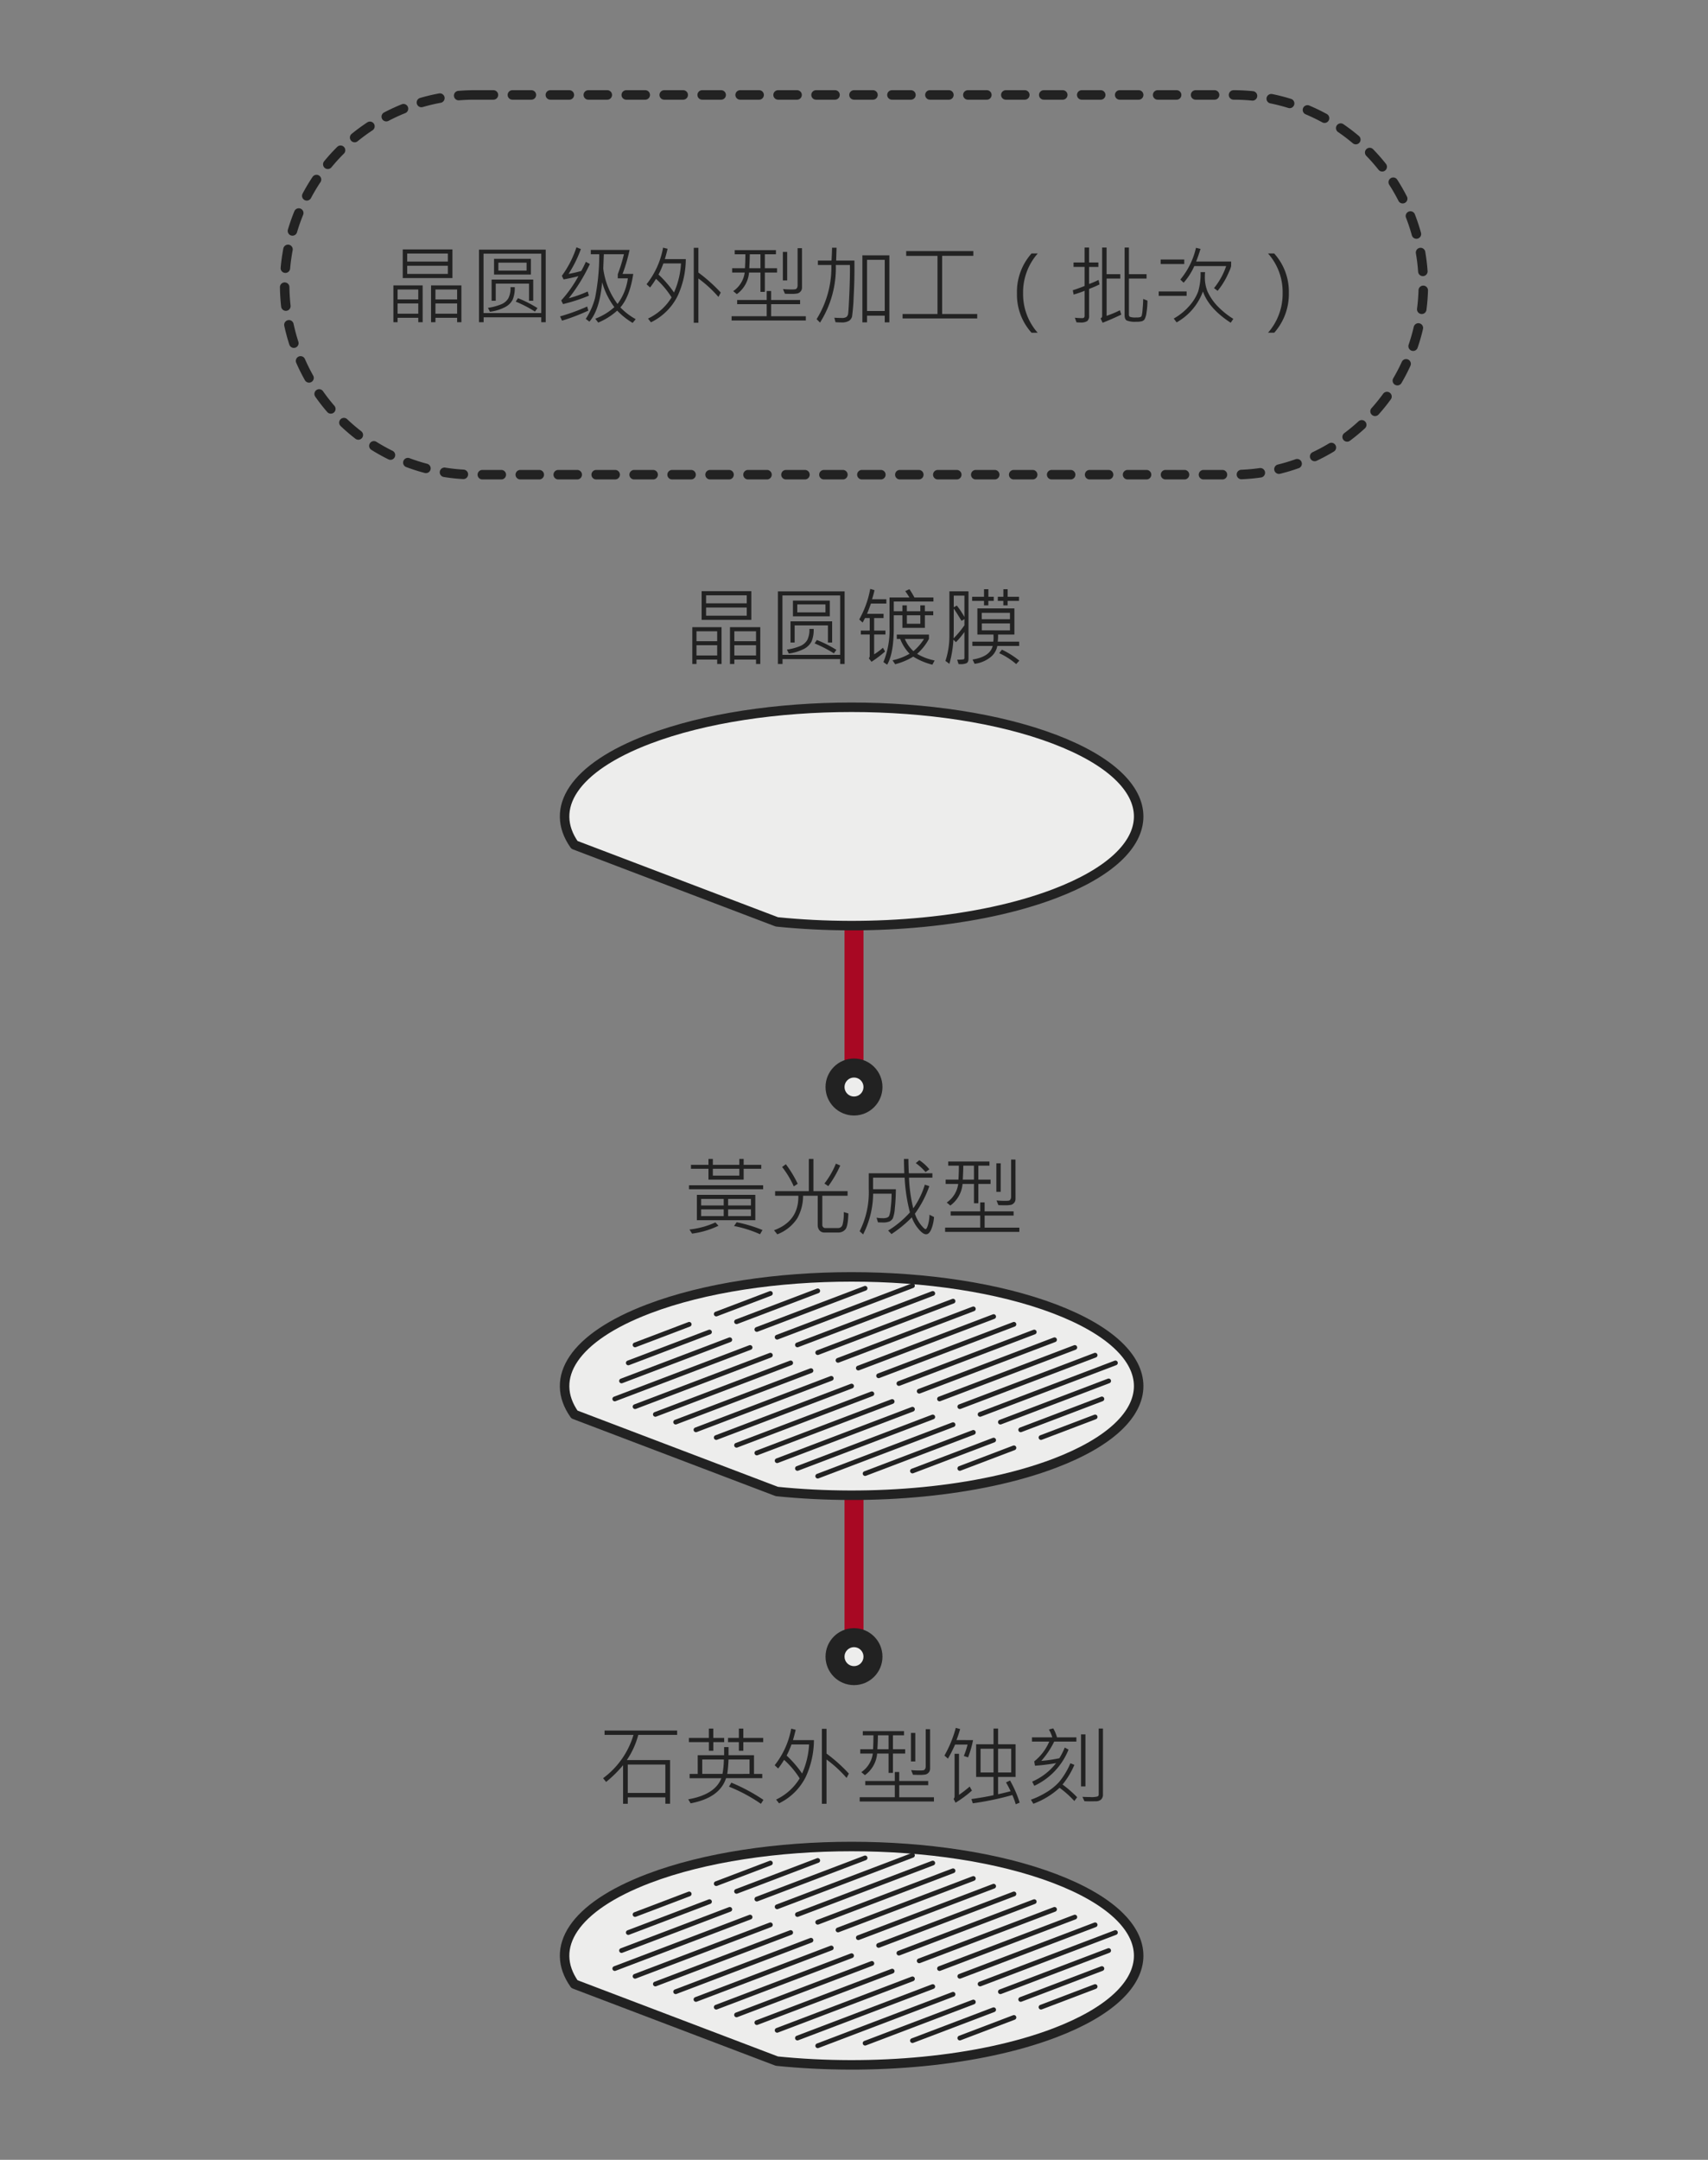<svg xmlns="http://www.w3.org/2000/svg" width="360" height="455" viewBox="0 0 360 455">
  <rect x="0" y="0" width="360" height="455" fill="#808080" stroke="none"/>
  <g id="support-01-2-edit-2cn" transform="translate(-540 -1485)">
    <g id="Group_11218" data-name="Group 11218" transform="translate(0 40)">
      <path id="Path_29686" data-name="Path 29686" d="M0,10V63" transform="translate(720 1607)" fill="none" stroke="#a80823" stroke-linecap="round" stroke-width="4"/>
      <circle id="Ellipse_51" data-name="Ellipse 51" cx="6" cy="6" r="6" transform="translate(714 1668)" fill="#222"/>
      <circle id="Ellipse_52" data-name="Ellipse 52" cx="2" cy="2" r="2" transform="translate(718 1672)" fill="#ededec"/>
    </g>
    <g id="Group_11219" data-name="Group 11219" transform="translate(0 160)">
      <path id="Path_29686-2" data-name="Path 29686" d="M0,10V63" transform="translate(720 1607)" fill="none" stroke="#a80823" stroke-linecap="round" stroke-width="4"/>
      <circle id="Ellipse_51-2" data-name="Ellipse 51" cx="6" cy="6" r="6" transform="translate(714 1668)" fill="#222"/>
      <circle id="Ellipse_52-2" data-name="Ellipse 52" cx="2" cy="2" r="2" transform="translate(718 1672)" fill="#ededec"/>
    </g>
    <path id="Path_29776" data-name="Path 29776" d="M-21.639-8.42H-32.115v-6.038h10.477Zm-.967-3.48v-1.687h-8.569V-11.9Zm0,2.61v-1.723h-8.569V-9.29ZM-19.749.879h-.9V-.053h-4.57V.879h-.923V-6.873h6.39Zm-.9-4.8V-6.012h-4.57V-3.92Zm0,3.006V-3.076h-4.57V-.914ZM-27.914.879h-.923V-.053H-33.2V.879h-.879V-6.873h6.161Zm-.923-4.8V-6.012H-33.2V-3.92Zm0,3.006V-3.076H-33.2V-.914ZM-1.978.879h-.94V-.158H-15.064V.879h-.976V-14.414H-1.978Zm-.94-1.925V-13.553H-15.082V-1.046ZM-5.1-9.158h-7.77v-3.313H-5.1Zm-.914-.835v-1.67h-5.941v1.67Zm1.406,6.354h-.888V-7.251h-7.014v3.612h-.87V-8.1h8.771ZM-8.5-6.5a6.323,6.323,0,0,1-.439,2.619,3.654,3.654,0,0,1-1.639,1.6,9.626,9.626,0,0,1-3.16.958l-.413-.826A11.646,11.646,0,0,0-11.3-2.918,3.082,3.082,0,0,0-9.844-4.179,4.8,4.8,0,0,0-9.4-6.5Zm4.79,4.4-.536.738A26.633,26.633,0,0,0-8.3-3.454l.466-.721A24.569,24.569,0,0,1-3.709-2.092ZM6.82-11.848H3.568q-.413,1.169-.817,2.162h3.48V-8.8H4.245v2.646H6.627v.826H4.245v4.175A14.45,14.45,0,0,0,6.1-2.54l.448.791A24.106,24.106,0,0,1,3.691.413L3.129-.308a.876.876,0,0,0,.185-.554V-5.326H1.441v-.826H3.313V-8.8H2.32q-.176.369-.5.949L1.1-8.5a20.589,20.589,0,0,0,2.32-6.442l.905.272A17.618,17.618,0,0,1,3.8-12.762H6.82Zm9.923-.431H8.385v2.057H10.2V-11.47h.94v1.248h2.839V-11.47h.958v1.248h1.767v.844H14.941v2.646H10.2V-9.378H8.385v2.54q0,5.52-1.4,7.866L6.2.483A17.933,17.933,0,0,0,7.488-6.838v-6.284h4.192a13.9,13.9,0,0,0-.879-1.336l.879-.431a19.234,19.234,0,0,1,1.063,1.767h4Zm-2.76,4.685V-9.378H11.145v1.784ZM16.989.141l-.466.888a14.012,14.012,0,0,1-4.034-1.7A13.952,13.952,0,0,1,8.675.932L8.121.105a12.61,12.61,0,0,0,3.595-1.38,9.261,9.261,0,0,1-1.978-3.12H9.018v-.914H15.8v.9a11.335,11.335,0,0,1-2.5,3.155A11.837,11.837,0,0,0,16.989.141ZM14.757-4.395H10.714a7.507,7.507,0,0,0,1.811,2.575A10.965,10.965,0,0,0,14.757-4.395ZM34.778-13.28v.861h-2.4v.949h-.9v-.949H30.313v-.861h1.169v-1.591h.9v1.591Zm-5.326.861H28.318v.949H27.4v-.949h-2.5v-.861h2.5v-1.591h.923v1.591h1.134ZM24.135-.272q0,.773-.413.98a2.984,2.984,0,0,1-1.274.207q-.22,0-.413-.018l-.29-.932A7.423,7.423,0,0,0,23.106-.1q.167-.062.167-.316v-5.44a18.022,18.022,0,0,1-1.784,2.145l-.536-.536A23.722,23.722,0,0,1,20.109.844L19.274.237A16.921,16.921,0,0,0,20.109-5.1v-9.316h4.025Zm-.861-13.245h-2.25v2.443l.65-.352a17.448,17.448,0,0,1,1.6,2.408Zm0,6.249v-1.3l-.615.36q-1.125-1.881-1.635-2.575v4.192q0,1.1-.035,2.074A20.743,20.743,0,0,0,23.273-7.269Zm11.54,4.351H30.208A3.933,3.933,0,0,1,28.8-.576,6.688,6.688,0,0,1,25.418.844l-.431-.9q3.665-.589,4.245-2.865h-4.28v-.9h4.4a5.078,5.078,0,0,0,.062-.9q0-.308-.026-.6H26.007v-5.511h7.8v5.511H30.366a10.055,10.055,0,0,1-.07,1.494h4.518ZM32.871-8.552V-9.9H26.93v1.345Zm0,2.355V-7.664H26.947V-6.2ZM34.849.176,34.181.9a14.972,14.972,0,0,0-3.577-2.3l.571-.738A18.265,18.265,0,0,1,34.849.176Z" transform="translate(720 1624)" fill="#222"/>
    <path id="Path_29777" data-name="Path 29777" d="M-84.639-8.42H-95.115v-6.038h10.477Zm-.967-3.48v-1.687h-8.569V-11.9Zm0,2.61v-1.723h-8.569V-9.29ZM-82.749.879h-.9V-.053h-4.57V.879h-.923V-6.873h6.39Zm-.9-4.8V-6.012h-4.57V-3.92Zm0,3.006V-3.076h-4.57V-.914ZM-90.914.879h-.923V-.053H-96.2V.879h-.879V-6.873h6.161Zm-.923-4.8V-6.012H-96.2V-3.92Zm0,3.006V-3.076H-96.2V-.914ZM-64.978.879h-.94V-.158H-78.064V.879h-.976V-14.414h14.063Zm-.94-1.925V-13.553H-78.082V-1.046ZM-68.1-9.158h-7.77v-3.313h7.77Zm-.914-.835v-1.67h-5.941v1.67Zm1.406,6.354h-.888V-7.251h-7.014v3.612h-.87V-8.1h8.771ZM-71.5-6.5a6.323,6.323,0,0,1-.439,2.619,3.654,3.654,0,0,1-1.639,1.6,9.626,9.626,0,0,1-3.16.958l-.413-.826A11.646,11.646,0,0,0-74.3-2.918a3.082,3.082,0,0,0,1.459-1.261A4.8,4.8,0,0,0-72.4-6.5Zm4.79,4.4-.536.738a26.633,26.633,0,0,0-4.052-2.1l.466-.721A24.569,24.569,0,0,1-66.709-2.092Zm11.039-9.281a36.7,36.7,0,0,1-4.447,7.216,26.956,26.956,0,0,0,3.99-1.424l.255.879A36.362,36.362,0,0,1-61.33-2.936l-.378-.773a26.284,26.284,0,0,0,3.621-5.115q-1.635.431-3.129.686l-.36-.756A21.452,21.452,0,0,0-58.5-14.906l.932.378a25.68,25.68,0,0,1-2.6,5.238,27.381,27.381,0,0,0,2.681-.624q.527-.94.967-1.934ZM-46.011.237l-.642.791a15.271,15.271,0,0,1-3.261-2.593,13.744,13.744,0,0,1-4,2.522l-.624-.817A12.539,12.539,0,0,0-50.511-2.3a16.089,16.089,0,0,1-2.575-5.238q-.5,5.783-2.681,8.3l-.773-.58a14.993,14.993,0,0,0,1.96-4.4,46.775,46.775,0,0,0,.888-9.22h-1.784v-.914H-47.3a35.056,35.056,0,0,1-1.477,5.054h2.25q-.729,4.8-2.716,7.058A13.609,13.609,0,0,0-46.011.237Zm-1.652-8.6H-49.79v-.87a33.677,33.677,0,0,0,1.3-4.21h-4.236l-.123,3.023a15.757,15.757,0,0,0,3.006,7.453A11.563,11.563,0,0,0-47.663-8.367ZM-56-1.564A42.152,42.152,0,0,1-61.541.554l-.413-.9a42.791,42.791,0,0,0,5.722-2.083Zm20.549-10.854A18.665,18.665,0,0,1-37.16-4.685,12.194,12.194,0,0,1-42.8.9l-.615-.791a11.613,11.613,0,0,0,4.966-4.465,18.211,18.211,0,0,0-3.287-3.9,18.537,18.537,0,0,1-1.248,1.819l-.738-.686a17.287,17.287,0,0,0,3.48-7.708l.949.237q-.123.615-.571,2.18Zm-1.02.914h-3.709A18.376,18.376,0,0,1-41.2-9.158a22.635,22.635,0,0,1,3.261,3.779A17.331,17.331,0,0,0-36.466-11.5Zm8.385,6.144-.483.914a25.635,25.635,0,0,0-4.228-3.885V.993h-.976V-14.792h.976V-9.58A33.277,33.277,0,0,1-28.081-5.361ZM-10.96-6.442a1.224,1.224,0,0,1-.29.839,1.293,1.293,0,0,1-.65.422,6.468,6.468,0,0,1-1.354.092q-.527,0-1.31-.026l-.4-.984q.905.079,1.688.079a5.3,5.3,0,0,0,.94-.048.52.52,0,0,0,.321-.277,1.065,1.065,0,0,0,.127-.527v-7.849h.923ZM-16.216-9.58h-2.575v4.069h-.923V-9.58h-2.408A6.253,6.253,0,0,1-24.7-5.036l-.756-.633A5.638,5.638,0,0,0-23.036-9.58h-2.646v-.914h2.7q.088-1.617.088-2.936h-2.25v-.879h8.692v.879h-2.338v2.936h2.575Zm-3.5-.914V-13.43h-2.25q0,1.063-.105,2.936Zm5.634,2.575h-.914v-6.012h.914ZM-10.151.519H-25.8v-.9h7.4v-2.54h-6.231V-3.8H-18.4v-1.89h.932V-3.8h6.108v.879h-6.108v2.54h7.313ZM.088-12.111Q.141-8.227-.07-4.5A39.965,39.965,0,0,1-.417-.277a1.592,1.592,0,0,1-.606.844A2.93,2.93,0,0,1-2.716.923Q-3.19.923-3.9.879L-4.14-.07q.888.053,1.485.053a1.832,1.832,0,0,0,1.046-.2A1.044,1.044,0,0,0-1.257-.8q.1-.382.268-4.157t.127-6.218H-3.832A21.471,21.471,0,0,1-7.163.958L-7.884.237A20.676,20.676,0,0,0-4.772-11.18H-7.611v-.932h2.874q.088-1.459.114-2.707h.949l-.088,2.707ZM7.453.914H6.478V-.5H2.751V.914H1.767V-13.21H7.453ZM6.478-1.477V-12.261H2.751V-1.477ZM25.972.088H10.239V-.844H17.6V-13.1H11V-14.1h14.15v.993H18.58V-.844h7.392ZM37.424-13.605h1.31A12.354,12.354,0,0,0,35.64-5.2a12.277,12.277,0,0,0,3.076,8.3H37.424a11.941,11.941,0,0,1-3.076-8.279A12.149,12.149,0,0,1,37.424-13.605ZM61.849-3.674a15.859,15.859,0,0,1-.211,2.619A3.969,3.969,0,0,1,61.247.272,1.086,1.086,0,0,1,60.7.664a4.179,4.179,0,0,1-1.2.119A4.848,4.848,0,0,1,57.489.523Q57.041.264,57.041-.6V-14.854h.905v5.616h3.718v.923H57.946V-.756a.582.582,0,0,0,.185.492,3.539,3.539,0,0,0,1.389.141,2.3,2.3,0,0,0,.892-.1.584.584,0,0,0,.229-.268,7.944,7.944,0,0,0,.185-1.354q.11-1.182.127-2.175ZM56.338-.721Q54.1.343,52.4.993L51.97.07A.519.519,0,0,0,52.3-.466V-14.854h.94v5.616h2.883v.923H53.244V-.466a21.536,21.536,0,0,0,2.8-1.169ZM51.75-7.075q-1.125.536-2.2.94v5.6A1.422,1.422,0,0,1,49.162.642,2.55,2.55,0,0,1,47.7.94,7.989,7.989,0,0,1,46.89.9L46.547-.07a13.288,13.288,0,0,0,1.6.088q.457,0,.457-.483V-5.739a20.34,20.34,0,0,1-2.312.791l-.176-.905q1.23-.4,2.487-.9v-4.017H46.274V-11.7H48.6v-3.155h.949V-11.7h1.96v.932h-1.96v3.6a19.848,19.848,0,0,0,2-.861Zm27.738-3.867a5.22,5.22,0,0,1-.413,1.129q-.413.954-.765,1.6t-.769,1.27q-.417.62-.9,1.217l-.756-.58a14.952,14.952,0,0,0,2.558-4.641H71.728a13.537,13.537,0,0,1-2.25,3.507l-.7-.668a15.943,15.943,0,0,0,3.3-6.688l.958.229q-.466,1.521-.923,2.663h7.383Zm-9.879-.431H64.635v-.958h4.975ZM79.954.176,79.4.993Q74.795-2,73.547-5.6A12.266,12.266,0,0,1,68,.914L67.395.105a12.284,12.284,0,0,0,3.283-2.663A9.53,9.53,0,0,0,72.541-5.59a12.959,12.959,0,0,0,.505-4.078H74a9.074,9.074,0,0,0-.044.949,7.781,7.781,0,0,0,.589,3.2,11.5,11.5,0,0,0,1.811,2.729A16.942,16.942,0,0,0,79.954.176ZM70.11-4.676H64.222V-5.6H70.11Zm18.466,7.77h-1.31a12.393,12.393,0,0,0,3.076-8.385,12.194,12.194,0,0,0-3.076-8.314h1.292a11.946,11.946,0,0,1,3.094,8.3A12.27,12.27,0,0,1,88.576,3.094Z" transform="translate(720 1552)" fill="#222"/>
    <path id="Path_29778" data-name="Path 29778" d="M-19.547-12.779h-3.709v2.285h-7.418v-2.285h-3.691v-.826h3.691v-1.248h.923v1.248h5.581v-1.248h.914v1.248h3.709Zm-4.623,1.441v-1.441h-5.581v1.441ZM-34.778-8.464v-.844h15.627v.844ZM-20.8-7.286v5.344H-33.117V-7.286Zm-.923,2.232V-6.425h-4.808v1.371Zm-5.739,0V-6.425h-4.755v1.371Zm5.739,2.25V-4.228h-4.808V-2.8Zm-5.739,0V-4.228h-4.755V-2.8ZM-19.292.123l-.51.888A25.453,25.453,0,0,0-25.286-.721l.554-.791A29.389,29.389,0,0,1-19.292.123Zm-9.272-.9A18.063,18.063,0,0,1-34.128.879l-.554-.861a17.752,17.752,0,0,0,5.467-1.494ZM-1.187-3.366Q-1.266-.6-1.846.026A1.918,1.918,0,0,1-3.313.65h-2.9A1.31,1.31,0,0,1-7.269.207,1.694,1.694,0,0,1-7.646-.932V-7.093h-3.085a9.742,9.742,0,0,1-1.23,4.759,8.772,8.772,0,0,1-4.2,3.362l-.7-.853q5.229-1.916,5.133-7.269h-4.9v-.976h7.11v-6.785h.967v6.785h7.2v.976H-6.68V-.932A.641.641,0,0,0-6.5-.479a.575.575,0,0,0,.439.189h2.7a.952.952,0,0,0,.954-.743,9.332,9.332,0,0,0,.25-2.624ZM-2.9-13.465A23.173,23.173,0,0,1-5.414-9.123l-.817-.545A17.672,17.672,0,0,0-3.814-13.86Zm-8.965,3.85-.826.545a19.465,19.465,0,0,0-2.461-4.087l.791-.58A24.053,24.053,0,0,1-11.865-9.615Zm28.731,7a8.391,8.391,0,0,1-.58,2.588Q15.838,1.02,15.2,1.02q-.686,0-1.635-1.16a7.886,7.886,0,0,1-1.38-2.4A25.473,25.473,0,0,1,7.9.976L7.2.237a20.785,20.785,0,0,0,4.588-3.823,35.87,35.87,0,0,1-1.116-7.321H4.017v2.443H8.824Q8.8-6.231,8.609-4.487a7.3,7.3,0,0,1-.422,2.149,1.671,1.671,0,0,1-.655.637,3.679,3.679,0,0,1-1.591.233q-.36,0-.888-.026l-.3-.976a7.974,7.974,0,0,0,1.222.1,2.753,2.753,0,0,0,1.011-.119,1.156,1.156,0,0,0,.4-.3,5.816,5.816,0,0,0,.343-1.7,23.979,23.979,0,0,0,.193-3.037H4.034A19.289,19.289,0,0,1,1.925,1.046L1.187.378A18.137,18.137,0,0,0,3.111-8.481V-11.83H10.6q-.07-1.969-.07-3.023h.94q0,1.38.088,3.023h4.966v.923H11.593a31.524,31.524,0,0,0,.9,6.46,17.1,17.1,0,0,0,2.435-4.983l.949.308a22.419,22.419,0,0,1-3.041,5.81A7.689,7.689,0,0,0,14.08-.989q.756.927,1,.927.272,0,.549-1.02a7.656,7.656,0,0,0,.277-2.013Zm-.976-10.046-.809.58a11.365,11.365,0,0,0-2.065-1.89l.756-.615A9.279,9.279,0,0,1,15.891-12.656ZM34.04-6.442a1.224,1.224,0,0,1-.29.839,1.293,1.293,0,0,1-.65.422,6.468,6.468,0,0,1-1.354.092q-.527,0-1.31-.026l-.4-.984q.905.079,1.688.079a5.3,5.3,0,0,0,.94-.048.52.52,0,0,0,.321-.277,1.065,1.065,0,0,0,.127-.527v-7.849h.923ZM28.784-9.58H26.209v4.069h-.923V-9.58H22.878A6.253,6.253,0,0,1,20.3-5.036l-.756-.633A5.638,5.638,0,0,0,21.964-9.58H19.318v-.914h2.7q.088-1.617.088-2.936h-2.25v-.879h8.692v.879H26.209v2.936h2.575Zm-3.5-.914V-13.43h-2.25q0,1.063-.105,2.936ZM30.92-7.919h-.914v-6.012h.914ZM34.849.519H19.2v-.9h7.4v-2.54H20.373V-3.8H26.6v-1.89h.932V-3.8h6.108v.879H27.536v2.54h7.313Z" transform="translate(720 1744)" fill="#222"/>
    <path id="Path_29779" data-name="Path 29779" d="M-37.274-13.518h-8.191a17.293,17.293,0,0,1-2.417,5.309h9.114v9.2h-.993V-.36h-7.919V.993h-.993V-7.128A26.148,26.148,0,0,1-52.251-3.6l-.633-.791a17.534,17.534,0,0,0,6.407-9.123h-6.1v-.914h15.3ZM-39.762-1.292V-7.269h-7.919v5.977Zm20.628-10.7h-4.192v1.819h-.94v-1.819h-2.285v-.879h2.285v-1.969h.94v1.969h4.192Zm-8.227,0h-2.285v1.819h-.94v-1.819H-34.8v-.879h4.21v-1.969h.94v1.969h2.285Zm8.024,7.594h-7.629Q-28.318-.246-34.436.9l-.5-.844q5.66-.993,6.979-4.447h-6.688v-.9h1.705V-9.237h5.563v-1.705h.932v1.705h5.37v3.946h1.74Zm-2.681-.9V-8.332h-4.43a28.479,28.479,0,0,1-.264,3.041Zm-5.414-3.041h-4.553v3.041h4.263A17.39,17.39,0,0,0-27.431-8.332Zm8.35,8.508-.536.835A34.06,34.06,0,0,0-26.35-2.61l.5-.844A38.732,38.732,0,0,1-19.081.176ZM-8.446-12.419A18.665,18.665,0,0,1-10.16-4.685,12.194,12.194,0,0,1-15.8.9l-.615-.791a11.613,11.613,0,0,0,4.966-4.465,18.211,18.211,0,0,0-3.287-3.9,18.537,18.537,0,0,1-1.248,1.819l-.738-.686a17.287,17.287,0,0,0,3.48-7.708l.949.237q-.123.615-.571,2.18Zm-1.02.914h-3.709A18.376,18.376,0,0,1-14.2-9.158a22.635,22.635,0,0,1,3.261,3.779A17.331,17.331,0,0,0-9.466-11.5Zm8.385,6.144-.483.914A25.635,25.635,0,0,0-5.792-8.332V.993h-.976V-14.792h.976V-9.58A33.277,33.277,0,0,1-1.081-5.361ZM16.04-6.442a1.224,1.224,0,0,1-.29.839,1.293,1.293,0,0,1-.65.422,6.468,6.468,0,0,1-1.354.092q-.527,0-1.31-.026l-.4-.984q.905.079,1.688.079a5.3,5.3,0,0,0,.94-.048.52.52,0,0,0,.321-.277,1.065,1.065,0,0,0,.127-.527v-7.849h.923ZM10.784-9.58H8.209v4.069H7.286V-9.58H4.878A6.253,6.253,0,0,1,2.3-5.036l-.756-.633A5.638,5.638,0,0,0,3.964-9.58H1.318v-.914h2.7Q4.1-12.111,4.1-13.43H1.854v-.879h8.692v.879H8.209v2.936h2.575Zm-3.5-.914V-13.43H5.036q0,1.063-.105,2.936ZM12.92-7.919h-.914v-6.012h.914ZM16.849.519H1.2v-.9H8.6v-2.54H2.373V-3.8H8.6v-1.89h.932V-3.8h6.108v.879H9.536v2.54h7.313Zm8.244-12.937A21.906,21.906,0,0,1,24.047-8.78l-.9-.29a17.608,17.608,0,0,0,.791-2.4H21.3A27.7,27.7,0,0,1,19.8-8.517l-.738-.642a24.705,24.705,0,0,0,2.391-5.836l.923.255q-.4,1.336-.773,2.32ZM34.919.756l-.826.343a15.245,15.245,0,0,0-.721-1.942A62.822,62.822,0,0,1,25.04.9L24.75,0q2.6-.36,4.658-.809v-3.85H25.743V-11.54h3.665v-3.313h.958v3.313h3.691v6.882H30.366v3.647q1.477-.325,2.646-.642-.554-1.16-.976-1.854l.853-.4A23.6,23.6,0,0,1,34.919.756ZM33.135-5.6v-5H30.366v5Zm-3.727,0v-5H26.675v5ZM24.855-1.784A23.378,23.378,0,0,1,21.4.773l-.4-.791a.983.983,0,0,0,.2-.615v-8.9h.932V-.879a27.79,27.79,0,0,0,2.25-1.749ZM46.872-12.111H42.2a18,18,0,0,1-2.725,4.069A28.777,28.777,0,0,0,43.286-8.6a15,15,0,0,0,1.134-2.25l.8.431A14.233,14.233,0,0,1,38-2.786l-.448-.888a12.737,12.737,0,0,0,5.045-3.9,42.784,42.784,0,0,1-4.447.554l-.167-.914a10.662,10.662,0,0,0,3.173-4.175H37.512V-13h4.28a7.05,7.05,0,0,0-.712-1.652l.914-.237A7.792,7.792,0,0,1,42.785-13h4.087Zm5.6,11.118A1.427,1.427,0,0,1,52.093.088,1.659,1.659,0,0,1,50.95.466q-.765.018-1.336.018-.6,0-1.046-.035l-.422-.914q.888.044,1.617.044a4.946,4.946,0,0,0,1.6-.132.475.475,0,0,0,.215-.439v-13.86h.9Zm-3.691-1.67h-.932v-10.96h.932ZM47.03-.378l-.589.791A21.38,21.38,0,0,0,43.33-2.373,16.756,16.756,0,0,1,37.8.993l-.51-.853a17.685,17.685,0,0,0,3.146-1.494,12.134,12.134,0,0,0,2.773-2.215,15.716,15.716,0,0,0,2.4-3.973l.844.343a17.418,17.418,0,0,1-2.5,4.14A23.9,23.9,0,0,1,47.03-.378Z" transform="translate(720 1864)" fill="#222"/>
    <path id="Path_29780" data-name="Path 29780" d="M40,0H200a40,40,0,0,1,0,80H40A40,40,0,0,1,40,0Z" transform="translate(600 1505)" fill="none" stroke="#222" stroke-linecap="round" stroke-width="2" stroke-dasharray="4"/>
    <path id="Path_29781" data-name="Path 29781" d="M0,0H360V455H0Z" transform="translate(540 1485)" fill="none"/>
    <path id="Path_29687" data-name="Path 29687" d="M18.208,7.237c23.63-8.983,61.941-8.983,85.57,0s23.63,23.548,0,32.531c-15.858,6.028-38.324,8-58.531,5.942L2.578,29.488C-2.848,21.806,2.35,13.266,18.208,7.237Z" transform="translate(658.5 1633.5)" fill="#ededec" stroke="#222" stroke-linecap="round" stroke-linejoin="round" stroke-miterlimit="10" stroke-width="2"/>
    <g id="Group_11233" data-name="Group 11233" transform="translate(210.5 562.5)">
      <path id="Path_29687-2" data-name="Path 29687" d="M18.208,7.237c23.63-8.983,61.941-8.983,85.57,0s23.63,23.548,0,32.531c-15.858,6.028-38.324,8-58.531,5.942L2.578,29.488C-2.848,21.806,2.35,13.266,18.208,7.237Z" transform="translate(448 1191)" fill="#ededec" stroke="#222" stroke-linecap="round" stroke-linejoin="round" stroke-miterlimit="10" stroke-width="2"/>
      <line id="Line_377" data-name="Line 377" x1="28.52" y2="10.842" transform="translate(514.689 1201.489)" fill="none" stroke="#222" stroke-linecap="round" stroke-miterlimit="10" stroke-width="1"/>
      <line id="Line_378" data-name="Line 378" x1="28.52" y2="10.842" transform="translate(518.968 1203.116)" fill="none" stroke="#222" stroke-linecap="round" stroke-miterlimit="10" stroke-width="1"/>
      <line id="Line_379" data-name="Line 379" x1="28.52" y2="10.842" transform="translate(523.246 1204.742)" fill="none" stroke="#222" stroke-linecap="round" stroke-miterlimit="10" stroke-width="1"/>
      <line id="Line_380" data-name="Line 380" x1="28.52" y2="10.842" transform="translate(527.523 1206.368)" fill="none" stroke="#222" stroke-linecap="round" stroke-miterlimit="10" stroke-width="1"/>
      <line id="Line_381" data-name="Line 381" x1="28.52" y2="10.842" transform="translate(531.802 1207.995)" fill="none" stroke="#222" stroke-linecap="round" stroke-miterlimit="10" stroke-width="1"/>
      <line id="Line_382" data-name="Line 382" x1="28.52" y2="10.842" transform="translate(536.08 1209.621)" fill="none" stroke="#222" stroke-linecap="round" stroke-miterlimit="10" stroke-width="1"/>
      <line id="Line_383" data-name="Line 383" x1="22.816" y2="8.674" transform="translate(540.357 1213.416)" fill="none" stroke="#222" stroke-linecap="round" stroke-miterlimit="10" stroke-width="1"/>
      <line id="Line_384" data-name="Line 384" x1="17.112" y2="6.505" transform="translate(544.635 1217.211)" fill="none" stroke="#222" stroke-linecap="round" stroke-miterlimit="10" stroke-width="1"/>
      <line id="Line_385" data-name="Line 385" x1="11.408" y2="4.337" transform="translate(548.914 1221.005)" fill="none" stroke="#222" stroke-linecap="round" stroke-miterlimit="10" stroke-width="1"/>
      <line id="Line_386" data-name="Line 386" x1="28.52" y2="10.842" transform="translate(510.412 1199.863)" fill="none" stroke="#222" stroke-linecap="round" stroke-miterlimit="10" stroke-width="1"/>
      <line id="Line_387" data-name="Line 387" x1="28.52" y2="10.842" transform="translate(506.134 1198.236)" fill="none" stroke="#222" stroke-linecap="round" stroke-miterlimit="10" stroke-width="1"/>
      <line id="Line_388" data-name="Line 388" x1="28.52" y2="10.842" transform="translate(501.855 1196.61)" fill="none" stroke="#222" stroke-linecap="round" stroke-miterlimit="10" stroke-width="1"/>
      <line id="Line_389" data-name="Line 389" x1="28.52" y2="10.842" transform="translate(497.578 1194.984)" fill="none" stroke="#222" stroke-linecap="round" stroke-miterlimit="10" stroke-width="1"/>
      <line id="Line_390" data-name="Line 390" x1="28.52" y2="10.842" transform="translate(493.3 1193.358)" fill="none" stroke="#222" stroke-linecap="round" stroke-miterlimit="10" stroke-width="1"/>
      <line id="Line_391" data-name="Line 391" x1="22.816" y2="8.674" transform="translate(489.021 1193.9)" fill="none" stroke="#222" stroke-linecap="round" stroke-miterlimit="10" stroke-width="1"/>
      <line id="Line_392" data-name="Line 392" x1="17.112" y2="6.505" transform="translate(484.744 1194.442)" fill="none" stroke="#222" stroke-linecap="round" stroke-miterlimit="10" stroke-width="1"/>
      <line id="Line_393" data-name="Line 393" x1="11.408" y2="4.337" transform="translate(480.466 1194.984)" fill="none" stroke="#222" stroke-linecap="round" stroke-miterlimit="10" stroke-width="1"/>
      <line id="Line_394" data-name="Line 394" y1="10.842" x2="28.52" transform="translate(480.466 1214.5)" fill="none" stroke="#222" stroke-linecap="round" stroke-miterlimit="10" stroke-width="1"/>
      <line id="Line_395" data-name="Line 395" y1="10.842" x2="28.52" transform="translate(484.744 1216.127)" fill="none" stroke="#222" stroke-linecap="round" stroke-miterlimit="10" stroke-width="1"/>
      <line id="Line_396" data-name="Line 396" y1="10.842" x2="28.52" transform="translate(489.022 1217.753)" fill="none" stroke="#222" stroke-linecap="round" stroke-miterlimit="10" stroke-width="1"/>
      <line id="Line_397" data-name="Line 397" y1="10.842" x2="28.52" transform="translate(493.3 1219.379)" fill="none" stroke="#222" stroke-linecap="round" stroke-miterlimit="10" stroke-width="1"/>
      <line id="Line_398" data-name="Line 398" y1="10.842" x2="28.52" transform="translate(497.578 1221.006)" fill="none" stroke="#222" stroke-linecap="round" stroke-miterlimit="10" stroke-width="1"/>
      <line id="Line_399" data-name="Line 399" y1="10.842" x2="28.52" transform="translate(501.855 1222.632)" fill="none" stroke="#222" stroke-linecap="round" stroke-miterlimit="10" stroke-width="1"/>
      <line id="Line_400" data-name="Line 400" y1="8.674" x2="22.816" transform="translate(511.837 1224.258)" fill="none" stroke="#222" stroke-linecap="round" stroke-miterlimit="10" stroke-width="1"/>
      <line id="Line_401" data-name="Line 401" y1="6.505" x2="17.112" transform="translate(521.82 1225.885)" fill="none" stroke="#222" stroke-linecap="round" stroke-miterlimit="10" stroke-width="1"/>
      <line id="Line_402" data-name="Line 402" y1="4.337" x2="11.408" transform="translate(531.802 1227.511)" fill="none" stroke="#222" stroke-linecap="round" stroke-miterlimit="10" stroke-width="1"/>
      <line id="Line_403" data-name="Line 403" y1="10.842" x2="28.52" transform="translate(476.188 1212.874)" fill="none" stroke="#222" stroke-linecap="round" stroke-miterlimit="10" stroke-width="1"/>
      <line id="Line_404" data-name="Line 404" y1="10.842" x2="28.52" transform="translate(471.91 1211.248)" fill="none" stroke="#222" stroke-linecap="round" stroke-miterlimit="10" stroke-width="1"/>
      <line id="Line_405" data-name="Line 405" y1="10.842" x2="28.52" transform="translate(467.632 1209.621)" fill="none" stroke="#222" stroke-linecap="round" stroke-miterlimit="10" stroke-width="1"/>
      <line id="Line_406" data-name="Line 406" y1="10.842" x2="28.52" transform="translate(463.354 1207.995)" fill="none" stroke="#222" stroke-linecap="round" stroke-miterlimit="10" stroke-width="1"/>
      <line id="Line_407" data-name="Line 407" y1="10.842" x2="28.52" transform="translate(459.076 1206.369)" fill="none" stroke="#222" stroke-linecap="round" stroke-miterlimit="10" stroke-width="1"/>
      <line id="Line_408" data-name="Line 408" y1="8.674" x2="22.816" transform="translate(460.502 1204.742)" fill="none" stroke="#222" stroke-linecap="round" stroke-miterlimit="10" stroke-width="1"/>
      <line id="Line_409" data-name="Line 409" y1="6.505" x2="17.112" transform="translate(461.928 1203.116)" fill="none" stroke="#222" stroke-linecap="round" stroke-miterlimit="10" stroke-width="1"/>
      <line id="Line_410" data-name="Line 410" y1="4.337" x2="11.408" transform="translate(463.354 1201.489)" fill="none" stroke="#222" stroke-linecap="round" stroke-miterlimit="10" stroke-width="1"/>
    </g>
    <g id="Group_11234" data-name="Group 11234" transform="translate(210.5 682.5)">
      <path id="Path_29687-3" data-name="Path 29687" d="M18.208,7.237c23.63-8.983,61.941-8.983,85.57,0s23.63,23.548,0,32.531c-15.858,6.028-38.324,8-58.531,5.942L2.578,29.488C-2.848,21.806,2.35,13.266,18.208,7.237Z" transform="translate(448 1191)" fill="#ededec" stroke="#222" stroke-linecap="round" stroke-linejoin="round" stroke-miterlimit="10" stroke-width="2"/>
      <line id="Line_377-2" data-name="Line 377" x1="28.52" y2="10.842" transform="translate(514.689 1201.489)" fill="none" stroke="#222" stroke-linecap="round" stroke-miterlimit="10" stroke-width="1"/>
      <line id="Line_378-2" data-name="Line 378" x1="28.52" y2="10.842" transform="translate(518.968 1203.116)" fill="none" stroke="#222" stroke-linecap="round" stroke-miterlimit="10" stroke-width="1"/>
      <line id="Line_379-2" data-name="Line 379" x1="28.52" y2="10.842" transform="translate(523.246 1204.742)" fill="none" stroke="#222" stroke-linecap="round" stroke-miterlimit="10" stroke-width="1"/>
      <line id="Line_380-2" data-name="Line 380" x1="28.52" y2="10.842" transform="translate(527.523 1206.368)" fill="none" stroke="#222" stroke-linecap="round" stroke-miterlimit="10" stroke-width="1"/>
      <line id="Line_381-2" data-name="Line 381" x1="28.52" y2="10.842" transform="translate(531.802 1207.995)" fill="none" stroke="#222" stroke-linecap="round" stroke-miterlimit="10" stroke-width="1"/>
      <line id="Line_382-2" data-name="Line 382" x1="28.52" y2="10.842" transform="translate(536.08 1209.621)" fill="none" stroke="#222" stroke-linecap="round" stroke-miterlimit="10" stroke-width="1"/>
      <line id="Line_383-2" data-name="Line 383" x1="22.816" y2="8.674" transform="translate(540.357 1213.416)" fill="none" stroke="#222" stroke-linecap="round" stroke-miterlimit="10" stroke-width="1"/>
      <line id="Line_384-2" data-name="Line 384" x1="17.112" y2="6.505" transform="translate(544.635 1217.211)" fill="none" stroke="#222" stroke-linecap="round" stroke-miterlimit="10" stroke-width="1"/>
      <line id="Line_385-2" data-name="Line 385" x1="11.408" y2="4.337" transform="translate(548.914 1221.005)" fill="none" stroke="#222" stroke-linecap="round" stroke-miterlimit="10" stroke-width="1"/>
      <line id="Line_386-2" data-name="Line 386" x1="28.52" y2="10.842" transform="translate(510.412 1199.863)" fill="none" stroke="#222" stroke-linecap="round" stroke-miterlimit="10" stroke-width="1"/>
      <line id="Line_387-2" data-name="Line 387" x1="28.52" y2="10.842" transform="translate(506.134 1198.236)" fill="none" stroke="#222" stroke-linecap="round" stroke-miterlimit="10" stroke-width="1"/>
      <line id="Line_388-2" data-name="Line 388" x1="28.52" y2="10.842" transform="translate(501.855 1196.61)" fill="none" stroke="#222" stroke-linecap="round" stroke-miterlimit="10" stroke-width="1"/>
      <line id="Line_389-2" data-name="Line 389" x1="28.52" y2="10.842" transform="translate(497.578 1194.984)" fill="none" stroke="#222" stroke-linecap="round" stroke-miterlimit="10" stroke-width="1"/>
      <line id="Line_390-2" data-name="Line 390" x1="28.52" y2="10.842" transform="translate(493.3 1193.358)" fill="none" stroke="#222" stroke-linecap="round" stroke-miterlimit="10" stroke-width="1"/>
      <line id="Line_391-2" data-name="Line 391" x1="22.816" y2="8.674" transform="translate(489.021 1193.9)" fill="none" stroke="#222" stroke-linecap="round" stroke-miterlimit="10" stroke-width="1"/>
      <line id="Line_392-2" data-name="Line 392" x1="17.112" y2="6.505" transform="translate(484.744 1194.442)" fill="none" stroke="#222" stroke-linecap="round" stroke-miterlimit="10" stroke-width="1"/>
      <line id="Line_393-2" data-name="Line 393" x1="11.408" y2="4.337" transform="translate(480.466 1194.984)" fill="none" stroke="#222" stroke-linecap="round" stroke-miterlimit="10" stroke-width="1"/>
      <line id="Line_394-2" data-name="Line 394" y1="10.842" x2="28.52" transform="translate(480.466 1214.5)" fill="none" stroke="#222" stroke-linecap="round" stroke-miterlimit="10" stroke-width="1"/>
      <line id="Line_395-2" data-name="Line 395" y1="10.842" x2="28.52" transform="translate(484.744 1216.127)" fill="none" stroke="#222" stroke-linecap="round" stroke-miterlimit="10" stroke-width="1"/>
      <line id="Line_396-2" data-name="Line 396" y1="10.842" x2="28.52" transform="translate(489.022 1217.753)" fill="none" stroke="#222" stroke-linecap="round" stroke-miterlimit="10" stroke-width="1"/>
      <line id="Line_397-2" data-name="Line 397" y1="10.842" x2="28.52" transform="translate(493.3 1219.379)" fill="none" stroke="#222" stroke-linecap="round" stroke-miterlimit="10" stroke-width="1"/>
      <line id="Line_398-2" data-name="Line 398" y1="10.842" x2="28.52" transform="translate(497.578 1221.006)" fill="none" stroke="#222" stroke-linecap="round" stroke-miterlimit="10" stroke-width="1"/>
      <line id="Line_399-2" data-name="Line 399" y1="10.842" x2="28.52" transform="translate(501.855 1222.632)" fill="none" stroke="#222" stroke-linecap="round" stroke-miterlimit="10" stroke-width="1"/>
      <line id="Line_400-2" data-name="Line 400" y1="8.674" x2="22.816" transform="translate(511.837 1224.258)" fill="none" stroke="#222" stroke-linecap="round" stroke-miterlimit="10" stroke-width="1"/>
      <line id="Line_401-2" data-name="Line 401" y1="6.505" x2="17.112" transform="translate(521.82 1225.885)" fill="none" stroke="#222" stroke-linecap="round" stroke-miterlimit="10" stroke-width="1"/>
      <line id="Line_402-2" data-name="Line 402" y1="4.337" x2="11.408" transform="translate(531.802 1227.511)" fill="none" stroke="#222" stroke-linecap="round" stroke-miterlimit="10" stroke-width="1"/>
      <line id="Line_403-2" data-name="Line 403" y1="10.842" x2="28.52" transform="translate(476.188 1212.874)" fill="none" stroke="#222" stroke-linecap="round" stroke-miterlimit="10" stroke-width="1"/>
      <line id="Line_404-2" data-name="Line 404" y1="10.842" x2="28.52" transform="translate(471.91 1211.248)" fill="none" stroke="#222" stroke-linecap="round" stroke-miterlimit="10" stroke-width="1"/>
      <line id="Line_405-2" data-name="Line 405" y1="10.842" x2="28.52" transform="translate(467.632 1209.621)" fill="none" stroke="#222" stroke-linecap="round" stroke-miterlimit="10" stroke-width="1"/>
      <line id="Line_406-2" data-name="Line 406" y1="10.842" x2="28.52" transform="translate(463.354 1207.995)" fill="none" stroke="#222" stroke-linecap="round" stroke-miterlimit="10" stroke-width="1"/>
      <line id="Line_407-2" data-name="Line 407" y1="10.842" x2="28.52" transform="translate(459.076 1206.369)" fill="none" stroke="#222" stroke-linecap="round" stroke-miterlimit="10" stroke-width="1"/>
      <line id="Line_408-2" data-name="Line 408" y1="8.674" x2="22.816" transform="translate(460.502 1204.742)" fill="none" stroke="#222" stroke-linecap="round" stroke-miterlimit="10" stroke-width="1"/>
      <line id="Line_409-2" data-name="Line 409" y1="6.505" x2="17.112" transform="translate(461.928 1203.116)" fill="none" stroke="#222" stroke-linecap="round" stroke-miterlimit="10" stroke-width="1"/>
      <line id="Line_410-2" data-name="Line 410" y1="4.337" x2="11.408" transform="translate(463.354 1201.489)" fill="none" stroke="#222" stroke-linecap="round" stroke-miterlimit="10" stroke-width="1"/>
    </g>
  </g>
</svg>

